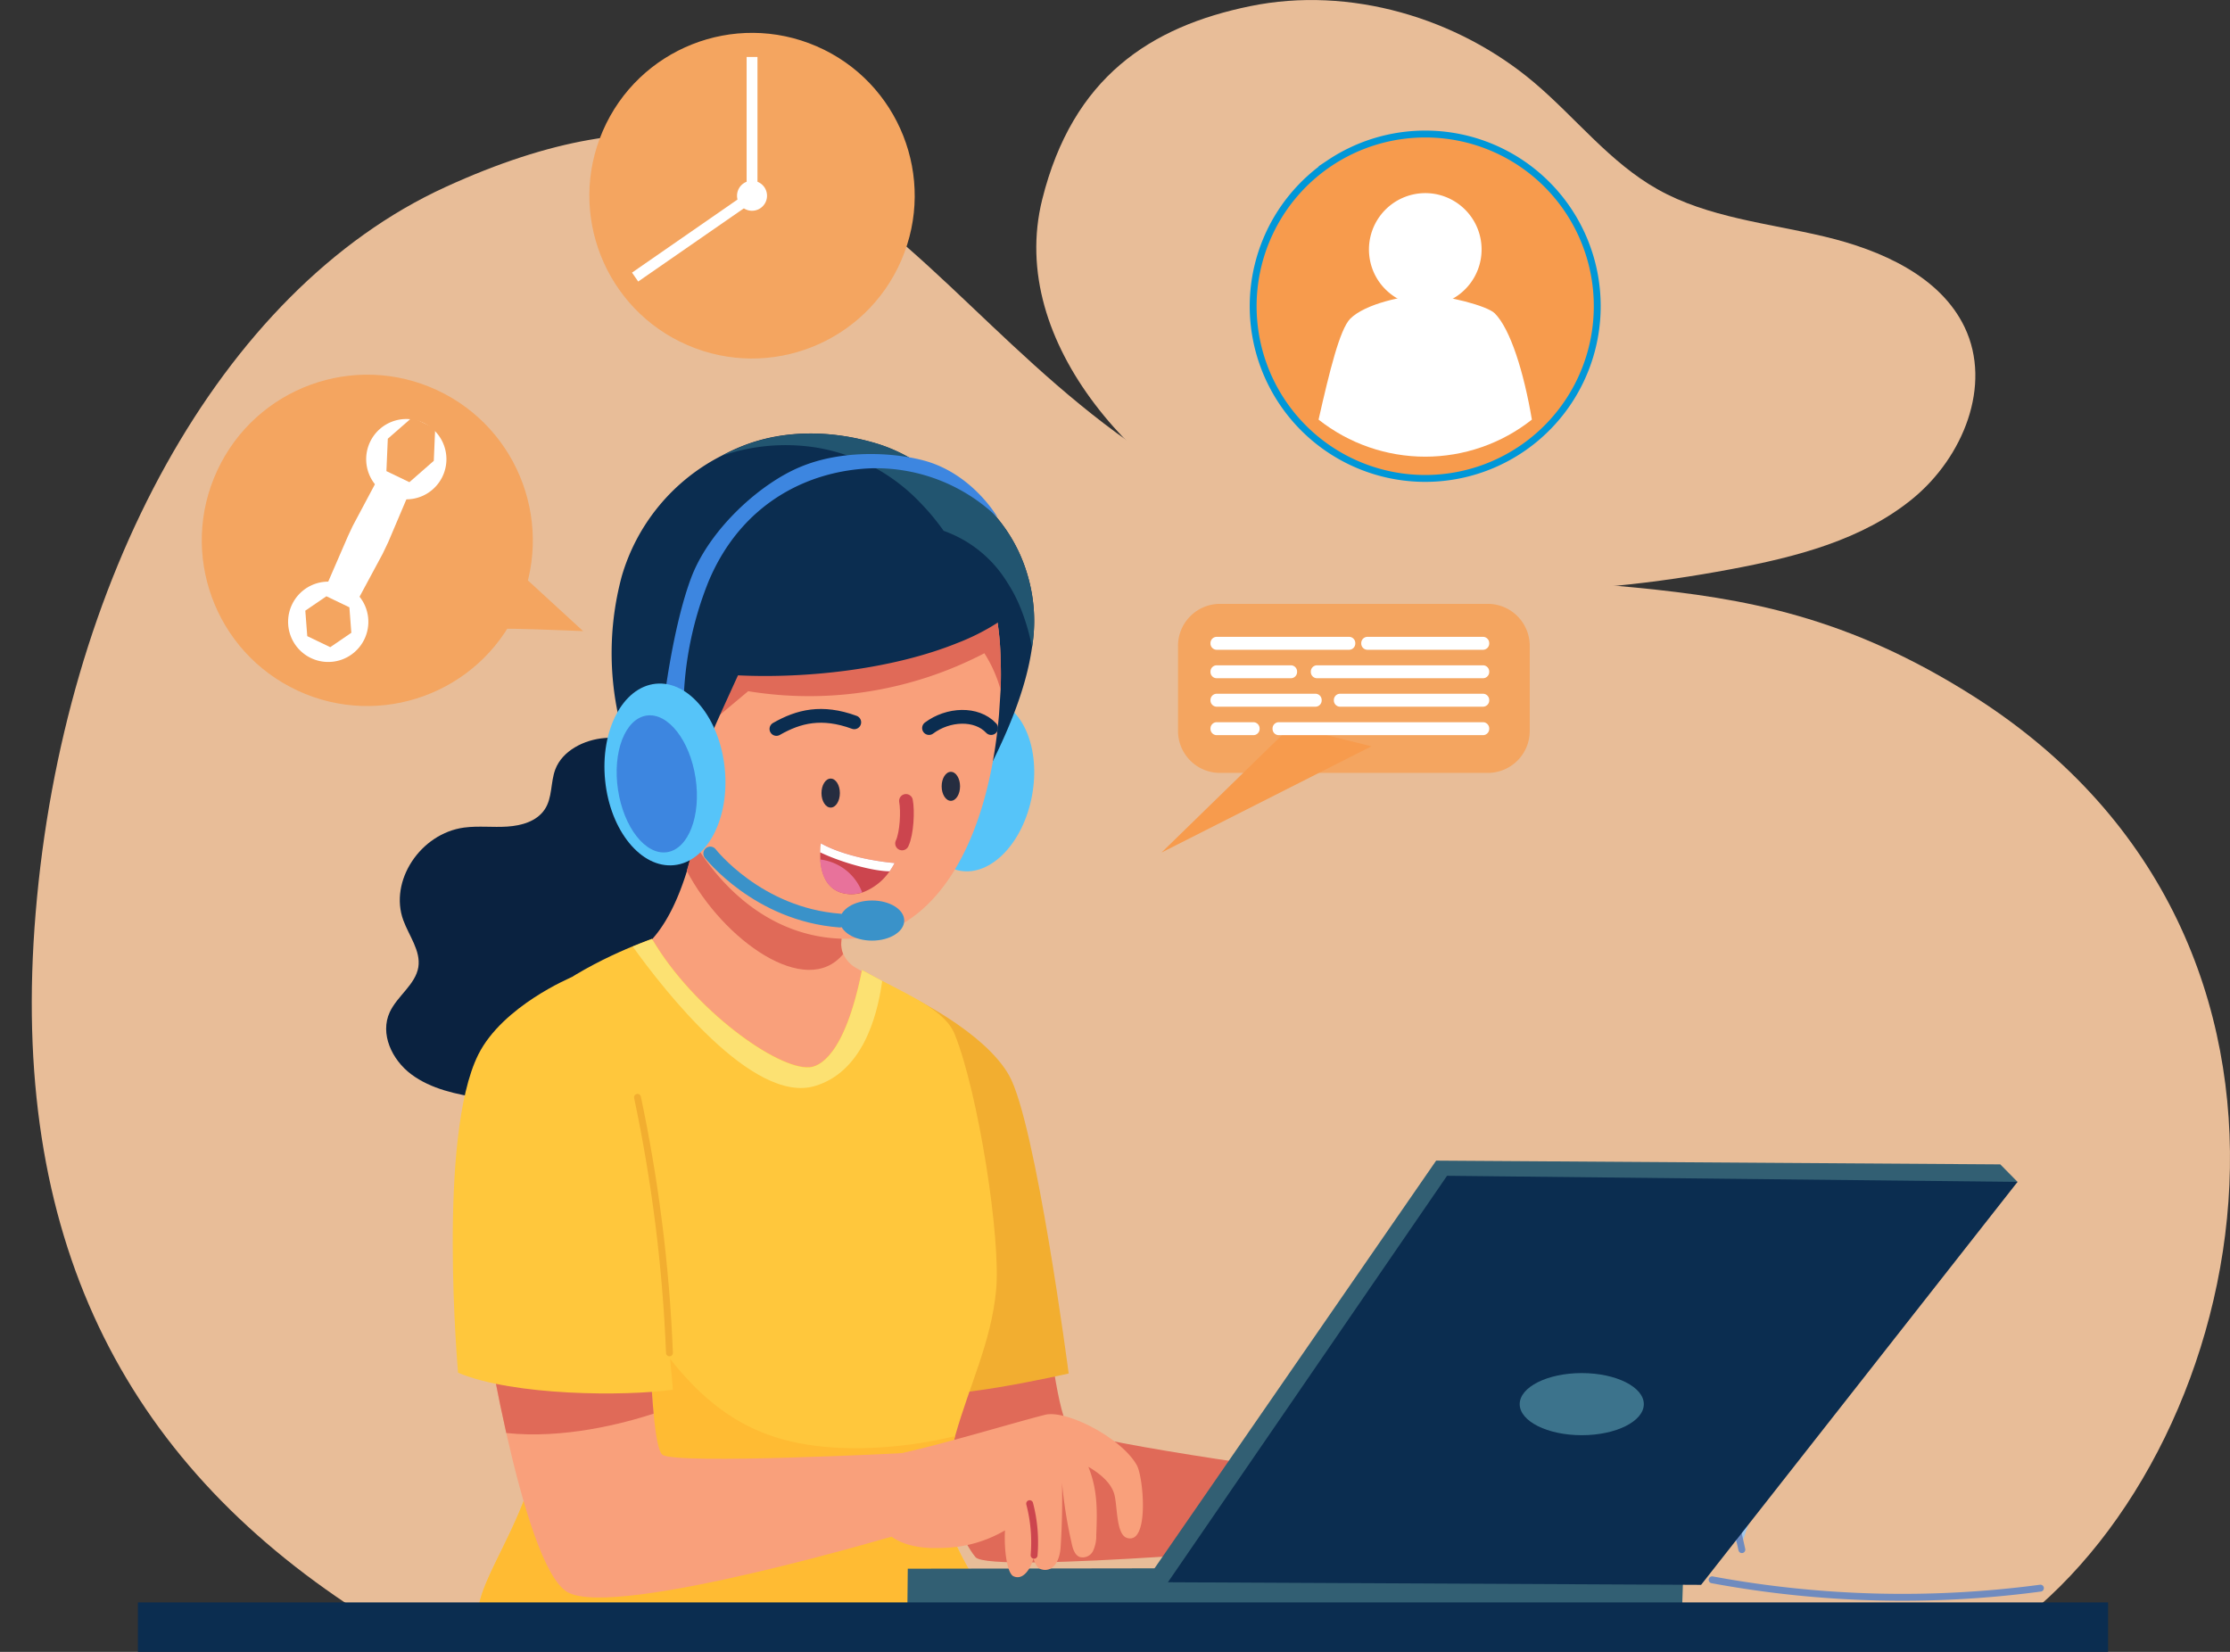 <svg xmlns="http://www.w3.org/2000/svg" width="324" height="240" fill="none" xmlns:v="https://vecta.io/nano"><rect width="100%" height="100%" fill="#333333" stroke="none"/><style><![CDATA[.B{stroke-miterlimit:10}.C{fill:#fff}.D{stroke-linecap:round}.E{fill:#f4a560}.F{fill:#e06a58}.G{fill:#f9a07b}.H{fill:#0b2d50}.I{stroke:#6f8bbf}.J{stroke-width:2}]]></style><g clip-path="url(#A)"><g fill="#e8bd98"><path d="M293.065 235.953c34.478-26.24 49.833-99-6.149-134.679-37.063-23.616-60.113-10.173-101.808-25.767-50.9-19.067-58.486-76.677-120.392-48.33C31.915 42.19 9.176 84.503 5.183 132.593c-3.935 47.095 12.741 79.409 46.82 101.492 80.027 3.437 160.214 2.819 241.062 1.868z"/><path d="M151.422 28.994c-5.205 20.928 14.136 41.645 34.507 50.234s43.735 7.572 65.558 3.473c9.438-1.766 19.101-4.251 26.419-10.26s11.558-16.444 7.551-24.873c-3.543-7.434-12.154-11.241-20.372-13.196s-16.93-2.754-24.248-6.867c-6.941-3.902-11.863-10.362-17.896-15.478C211.797 2.587 196.122-2.078 181.638.894s-25.787 10.311-30.216 28.1z"/></g><path d="M232.066 44.493c0 4.948-1.466 9.786-4.213 13.9a25 25 0 0 1-11.219 9.215c-4.568 1.893-9.594 2.388-14.443 1.422s-9.303-3.349-12.799-6.849a25.03 25.03 0 0 1-6.839-12.812c-.964-4.854-.467-9.884 1.426-14.456s5.098-8.478 9.209-11.227a24.98 24.98 0 0 1 13.889-4.213c3.283-.003 6.535.642 9.568 1.899a24.96 24.96 0 0 1 8.111 5.423c2.321 2.324 4.162 5.083 5.416 8.12s1.898 6.291 1.894 9.577z" fill="#f79b4d" stroke="#0097d8" class="B"/><g class="C"><path d="M208.083 44.376a8.19 8.19 0 0 0 7.118-9.131c-.554-4.489-4.639-7.678-9.124-7.124a8.19 8.19 0 0 0-7.117 9.131c.554 4.489 4.638 7.678 9.123 7.124z"/><path d="M222.57 60.966c-4.414 3.487-9.873 5.384-15.496 5.384s-11.083-1.897-15.497-5.384c1.597-7.041 3.071-13.08 4.596-14.657 2.178-2.18 7.906-3.423 10.89-3.423s9.002 1.526 10.113 2.638c2.265 2.267 4.218 8.509 5.394 15.441z"/></g><path d="M171.155 106.194V93.84c0-1.619.642-3.171 1.786-4.316s2.695-1.788 4.312-1.788h38.885a6.09 6.09 0 0 1 2.34.458c.743.305 1.418.755 1.986 1.322a6.1 6.1 0 0 1 1.328 1.983c.308.742.466 1.538.466 2.341v12.354c0 1.618-.642 3.171-1.786 4.316a6.1 6.1 0 0 1-4.312 1.787h-38.914a6.09 6.09 0 0 1-4.308-1.79c-1.142-1.144-1.783-2.696-1.783-4.313z" class="E"/><path d="M187.577 105.518l-18.818 18.348 30.5-15.434" fill="#f79b4d"/><g class="C"><path d="M175.874 93.499v-.065a.91.91 0 0 1 .908-.908h19.224a.91.91 0 0 1 .908.908v.065a.91.91 0 0 1-.908.908h-19.224a.91.91 0 0 1-.908-.908zm21.903 0v-.065a.91.91 0 0 1 .908-.908h16.778a.91.91 0 0 1 .907.908v.065c0 .241-.095.472-.266.642a.91.91 0 0 1-.641.266h-16.778a.91.91 0 0 1-.908-.908zm-7.325 4.135v-.065a.91.91 0 0 1 .908-.908h24.103a.91.91 0 0 1 .907.908v.065a.91.91 0 0 1-.907.908H191.36a.91.91 0 0 1-.908-.908zm-14.578 0v-.065a.91.91 0 0 1 .908-.908h10.766a.91.91 0 0 1 .908.908v.065a.91.91 0 0 1-.908.908h-10.766a.91.91 0 0 1-.908-.908zm17.925 4.134v-.065c0-.241.095-.472.266-.642a.91.91 0 0 1 .641-.267h20.757c.24 0 .471.096.641.267a.91.91 0 0 1 .266.642v.065c0 .241-.095.472-.266.642a.91.91 0 0 1-.641.267h-20.757c-.24 0-.471-.096-.641-.267a.91.91 0 0 1-.266-.642zm-17.925 0v-.065a.91.91 0 0 1 .266-.642c.17-.171.401-.267.642-.267h14.338c.241 0 .472.096.642.267a.91.91 0 0 1 .266.642v.065a.91.91 0 0 1-.266.642c-.17.171-.401.267-.642.267h-14.338c-.241 0-.472-.096-.642-.267a.91.91 0 0 1-.266-.642zm0 4.135v-.066a.91.91 0 0 1 .908-.908h5.321a.91.91 0 0 1 .908.908v.066a.91.91 0 0 1-.908.908h-5.321a.91.91 0 0 1-.908-.908zm9.017 0v-.066a.91.91 0 0 1 .907-.908h29.665a.91.91 0 0 1 .907.908v.066a.91.91 0 0 1-.907.908h-29.665a.91.91 0 0 1-.642-.266c-.17-.17-.265-.401-.265-.642z"/></g><path d="M75.167 88.661c5.602-12.051.382-26.366-11.658-31.973s-26.342-.383-31.944 11.669-.382 26.366 11.658 31.973 26.342.382 31.944-11.669z" class="E"/><path d="M49.621 95.848a5.84 5.84 0 0 0 3.569-7.439 5.83 5.83 0 0 0-7.432-3.572 5.84 5.84 0 0 0-3.569 7.439 5.83 5.83 0 0 0 7.432 3.572z" class="C"/><path d="M44.642 92.423l-.283-3.699 3.064-2.093 3.34 1.606.283 3.699-3.064 2.093-3.34-1.606z" class="E"/><path d="M60.995 72.21a5.84 5.84 0 0 0 3.527-7.459 5.83 5.83 0 0 0-7.452-3.531 5.84 5.84 0 0 0-3.527 7.459 5.83 5.83 0 0 0 7.452 3.53z" class="C"/><path d="M56.142 68.451l.203-4.709 3.543-3.096 3.34 1.606-.203 4.701-3.543 3.103-3.34-1.606z" class="E"/><path d="M51.735 87.635l-4.458-2.18 3.296-7.601.682-1.453 3.87-7.266 4.458 2.144-3.18 7.492-.813 1.7-3.855 7.165z" class="C"/><g class="E"><path d="M70.066 91.464c.864-.392 14.658.233 14.658.233l-9.946-9.134-4.712 8.901zm60.887-53.642c5.181-11.99-.329-25.913-12.308-31.099s-25.89.33-31.071 12.319.329 25.913 12.308 31.099 25.89-.33 31.071-12.319z"/></g><g class="C"><path d="M110.054 8.277h-1.575v19.867h1.575V8.277zm-18.227 31.33l.897 1.297 16.542-11.46-.897-1.297-16.541 11.46z"/><path d="M111.441 28.441c0 .431-.127.853-.367 1.211s-.579.638-.977.803-.836.208-1.258.124a2.18 2.18 0 0 1-1.116-.597c-.304-.305-.512-.693-.596-1.116a2.18 2.18 0 0 1 .926-2.238 2.18 2.18 0 0 1 2.751.271 2.18 2.18 0 0 1 .637 1.541z"/></g><g class="B D I"><path d="M206.772 199.206c-13.901 8.749-29.091 15.257-45.012 19.285m134.696 12.251a151.65 151.65 0 0 1-47.699-1.213"/></g><path d="M252.939 224.638c6.331-17.192 5.082-36.681-3.31-50.982a78.67 78.67 0 0 0-4.77 28.064c.152 10.82 3.782 19.285 8.08 22.918z" fill="#a2c7eb"/><path d="M249.904 177.878c-1.525 15.824-.454 31.792 3.173 47.269" class="B D I"/><path d="M67.918 189.585c-1.337-8.528-.654-17.252 1.994-25.467a55.11 55.11 0 0 1 13.252-21.831c1.416 17.577-3.928 35.482-15.246 47.298z" fill="#a2c7eb"/><path d="M80.477 149.183c-1.46 14.45-5.877 28.445-12.974 41.114" class="B D I"/><path d="M152.141 191.939s1.59 14.584 3.369 15.754c3.18 2.1 39.988 6.954 39.988 6.954l-1.205 9.585s-50.414 4.534-52.556 2.012c-3.717-4.36-10.251-25.476-10.251-25.476l20.655-8.829z" class="F"/><path d="M127.834 154.385l4.073-9.788s11.05 5.196 14.695 11.627c3.898 6.859 8.668 43.33 8.668 43.33s-19.508 4.498-23.094 2.587-4.342-47.756-4.342-47.756z" fill="#f2ae30"/><path d="M96.813 108.955c-2.853-1.047-5.873-1.962-8.93-1.73s-6.178 1.875-7.195 4.542c-.726 1.904-.399 4.149-1.568 5.864s-3.34 2.325-5.416 2.463-4.182-.13-6.251.139c-6.389.85-10.948 7.797-8.85 13.486.835 2.267 2.548 4.433 2.178 6.795-.414 2.528-3.064 4.192-4.153 6.539-1.452 3.125.283 6.911 3.136 9.04s6.534 2.907 10.164 3.466c4.959.727 10.077 1.09 14.977.044s9.583-3.634 12.117-7.674c1.125-1.787 1.808-3.807 3.115-5.486 2.7-3.466 7.485-4.81 11.253-7.267 4.116-2.695 7.136-7.942 4.711-12.048-2.337-3.945-8.421-4.825-10.89-8.719-1.009-1.606-1.248-3.517-1.902-5.269s-2.294-2.637-6.498-4.185z" fill="#0a2240"/><path d="M113.438 157.357c.726.829 1.568 1.737 2.744 1.817s2.28-.792 3.078-1.642a31.25 31.25 0 0 0 7.986-15.26l-2.904-1.664c-.795-.459-1.427-1.155-1.807-1.991a3.82 3.82 0 0 1-.269-1.875 53.62 53.62 0 0 1 3.013-14.053c-9.104-2.057-17.693-4.498-22.63-8.626-.602 2.544-1.314 7.521-2.831 12.455-1.619 5.225-4.145 10.391-8.429 12.615a90.33 90.33 0 0 1 22.049 18.224z" class="G"/><path d="M122.23 136.749c-.07.638.023 1.283.268 1.875-5.387 6.54-17.424-2.005-22.716-12.099 1.517-4.934 2.229-9.911 2.831-12.455 4.93 4.128 13.526 6.54 22.63 8.626-1.631 4.528-2.645 9.255-3.013 14.053z" class="F"/><path d="M137.229 215.81c-1.191 7.891 7.318 16.386 7.528 20.6-18.07 0-55.902 1.105-75.199-1.518-.878-4.869 8.639-15.82 8.639-26.632 0-1.454-.058-3.001-.174-4.687-.305-4.825-1.016-10.566-1.808-16.452-2.178-15.79-5.009-32.699-2.904-36.18 4.138-6.823 13.794-11.459 18.615-13.45 1.648-.683 2.722-1.054 2.802-1.098 6.018 10.275 18.266 19.039 22.891 18.646 1.285-.101 5.082-1.453 7.615-14.126.98.56 1.961 1.076 2.904 1.577 4.785 2.492 9.271 4.549 10.564 7.753 3.412 8.437 6.759 29.706 6.018 37.271s-3.775 13.457-5.953 21.138c-.501 1.795-.958 3.699-1.329 5.748-.065.436-.123.915-.21 1.41z" fill="#ffc73c"/><path d="M144.757 236.41c-18.07 0-55.902 1.105-75.199-1.518-.878-4.869 8.639-15.82 8.639-26.632 0-1.454-.058-3.001-.174-4.687-.305-4.825-1.016-10.566-1.808-16.452 3.419 3.634 8.407-11.626 10.614-7.179 11.943 24.125 21.359 30.469 37.752 30.469a62.85 62.85 0 0 0 14.186-1.759c-.501 1.795-.958 3.699-1.329 5.748-.087.484-.167.969-.239 1.453-1.162 7.841 7.376 16.335 7.557 20.557z" fill="#fb3"/><path d="M128.176 142.526c-.777 5.646-3.079 13.255-9.772 15.26-9.046 2.711-22.136-14.206-26.47-20.259 1.648-.683 2.722-1.054 2.802-1.097 6.019 10.275 18.266 19.038 22.891 18.646 1.285-.102 5.082-1.454 7.616-14.127l2.933 1.577z" fill="#fce172"/><g fill="#325f73"><path d="M131.892 227.916l-.065 6.3 112.53.676.233-7.143-112.698.167z"/><path d="M293.131 171.716l-2.505-2.543-81.966-.545-41.12 59.528 2.149 1.729 123.442-58.169z"/></g><path d="M210.243 170.83l-40.555 59.055 77.465.378 45.978-58.547-82.888-.886z" class="H"/><path d="M229.816 208.521c4.98 0 9.017-2.02 9.017-4.512s-4.037-4.513-9.017-4.513-9.017 2.021-9.017 4.513 4.037 4.512 9.017 4.512z" fill="#3c738c"/><path d="M149.943 115.607c1.278-6.861-1.351-13.106-5.872-13.95s-9.222 4.034-10.5 10.895 1.351 13.106 5.873 13.95 9.222-4.034 10.499-10.895z" fill="#56c4f9"/><path d="M149.941 94.058c-.842 5.973-3.507 12.557-7.391 19.831-1.365-5.959-2.236-13.218-3.441-20.477s-2.788-14.533-5.496-20.492c-.588-1.283-1.252-2.531-1.989-3.735a13.24 13.24 0 0 1 4.777.429 15.97 15.97 0 0 1 6.534 3.568c3.023 2.831 5.224 6.43 6.367 10.413a23.38 23.38 0 0 1 .639 10.464z" class="H"/><path d="M145.382 100.235l-.232 3.568c-1.656 19.329-9.765 32.59-22.172 32.59-17.519 0-28.873-19.663-28.873-38.927 0-19.002 11.617-32.758 25.243-31.166 7.848.901 13.583 3.51 17.656 7.332a24.1 24.1 0 0 1 5.968 9.112 39.9 39.9 0 0 1 2.403 13.124v.044c.072 1.41.058 2.848.007 4.324z" class="G"/><path d="M145.382 100.235c-.515-1.884-1.31-3.68-2.36-5.326a55.08 55.08 0 0 1-34.318 5.515l-6.578 5.501c.044-8.793.167-14.744 3.594-19.002 3.216-3.997 8.582-5.501 13.664-6.155a63.14 63.14 0 0 1 17.242.109 17.42 17.42 0 0 1 6.353 1.882 39.9 39.9 0 0 1 2.403 13.123v.044c.065 1.395.05 2.834 0 4.309z" class="F"/><path d="M147.908 88.332a32.36 32.36 0 0 1-8.799 5.087c-9.627 3.888-22.136 5.174-31.886 4.702-4.792 10.537-6.73 14.316-7.986 23.508-4.683-4.397-8.494-12.448-9.627-18.777-1.198-6.349-.95-12.886.726-19.126a28.61 28.61 0 0 1 5.465-10.293 28.58 28.58 0 0 1 9.113-7.256 27.41 27.41 0 0 1 3.137-1.453c6.178-2.391 13.14-2.18 19.478-.233a23.23 23.23 0 0 1 8.814 5.13c4.944 4.469 7.986 10.522 9.975 15.056.675 1.388 1.162 2.623 1.59 3.655z" class="H"/><path d="M149.941 94.058c-.388-2.107-1.004-4.166-1.837-6.14a21.12 21.12 0 0 0-1.727-3.248 17.8 17.8 0 0 0-9.271-7.543c-1.049-1.483-2.214-2.881-3.485-4.178-4.016-4.193-9.281-6.972-15.007-7.921-4.571-.726-9.251-.327-13.634 1.163 1.014-.55 2.061-1.035 3.136-1.453 6.179-2.391 13.141-2.18 19.479-.232 3.281 1.036 6.291 2.788 8.814 5.13a15.97 15.97 0 0 1 6.534 3.568c3.023 2.832 5.223 6.43 6.367 10.413a23.5 23.5 0 0 1 .631 10.442z" fill="#225570"/><g class="B D J"><g stroke="#0b2d50"><path d="M112.806 105.91c3.238-1.853 6.6-2.688 11.311-.966m10.861.835c2.773-2.071 6.883-2.281 9.024 0"/></g><path d="M131.631 116.367c.283 1.453.131 4.716-.566 6.176" stroke="#cc454e"/></g><g fill="#262d40"><path d="M120.69 117.333c.738 0 1.336-.943 1.336-2.107s-.598-2.107-1.336-2.107-1.336.943-1.336 2.107.599 2.107 1.336 2.107zm17.461-.981c.738 0 1.336-.943 1.336-2.107s-.598-2.107-1.336-2.107-1.336.943-1.336 2.107.598 2.107 1.336 2.107z"/></g><path d="M129.976 125.392a10.22 10.22 0 0 1-.726 1.199 8.3 8.3 0 0 1-3.942 3.074 5.15 5.15 0 0 1-2.534.167c-2.73-.487-3.449-3.009-3.579-4.949-.018-.348-.018-.698 0-1.046.005-.438.039-.875.101-1.308 4.284 2.398 10.68 2.863 10.68 2.863z" fill="#cc454e"/><path d="M129.976 125.392a10.22 10.22 0 0 1-.726 1.199c-2.221 0-6.766-1.17-10.084-2.754.005-.438.039-.875.102-1.308 4.312 2.398 10.708 2.863 10.708 2.863z" class="C"/><path d="M125.264 129.657c-.817.267-1.688.324-2.533.167-2.73-.486-3.449-3.008-3.58-4.948a7.42 7.42 0 0 1 3.729 1.529c1.079.844 1.904 1.969 2.384 3.252z" fill="#e8729b"/><path d="M99.31 102.56a50.26 50.26 0 0 1 3.63-18.064c4.726-11.299 14.36-16.132 23.704-16.459 3.374-.08 6.73.512 9.873 1.742s6.011 3.073 8.437 5.422c0 0-3.667-6.475-10.891-8.335-4.748-1.221-11.913-1.453-17.663.923-5.924 2.405-13.308 9.083-15.972 16.139s-3.964 18.043-3.964 18.043l2.846.588z" fill="#3d86e0"/><path d="M97.941 125.7c4.799-.485 8.094-6.779 7.359-14.058s-5.22-12.786-10.02-12.3-8.094 6.779-7.359 14.058 5.22 12.786 10.02 12.301z" fill="#56c4f9"/><path d="M96.916 123.815c3.113-.469 4.969-5.291 4.145-10.772s-4.013-9.544-7.126-9.076-4.968 5.291-4.145 10.772 4.014 9.544 7.126 9.076z" fill="#3d86e0"/><path d="M126.702 136.662c2.582 0 4.675-1.304 4.675-2.914s-2.093-2.914-4.675-2.914-4.676 1.305-4.676 2.914 2.094 2.914 4.676 2.914z" fill="#3a92c9"/><path d="M103.194 124.004s6.868 8.836 18.811 9.744" stroke="#3a92c9" class="B D J"/><path d="M131.827 211.094l-.45 11.626s-41.977 12.586-48.918 8.604c-3.383-1.948-6.534-12.659-8.901-23.115-2.468-10.987-4.051-21.684-4.051-21.684l24.611-4.825s0 15.02.849 23.704c.298 3.234.726 5.588 1.3 5.973 2.171 1.432 35.559-.283 35.559-.283z" class="G"/><path d="M94.968 205.389c-4.472 1.454-13.068 3.699-21.41 2.813-2.468-10.988-4.051-21.684-4.051-21.684l24.611-4.825s.015 15.013.849 23.696z" class="F"/><path d="M130.629 211.21c6.244-1.337 16.815-4.549 21.2-5.653 3.114-.785 11.224 3.415 13.365 7.375.937 1.73 1.823 11.525-1.452 10.515-1.626-.509-1.357-4.709-1.865-6.424-.414-1.395-1.736-2.747-3.747-3.909 1.343 3.35 1.293 6.271 1.147 9.89a5.13 5.13 0 0 1-.464 2.325 1.67 1.67 0 0 1-.82.797c-.359.161-.763.19-1.14.082-.726-.305-.995-1.228-1.162-2.035a66.2 66.2 0 0 1-1.387-8.719c.058 3.102 0 6.212-.203 9.308-.145 2.369-1.321 3.67-2.766 3.255-.646-.181-.908-.777-1.183-1.562-.436 1.519-1.525 3.197-2.904 2.558-.857-.385-1.387-3.481-1.235-6.663a18.62 18.62 0 0 1-9.263 2.55c-3.151.145-6.375-.443-8.27-2.587a55.88 55.88 0 0 1 2.149-11.103z" class="G"/><path d="M150.246 225.961a22.23 22.23 0 0 0-.646-7.492" stroke="#cc454e" class="B D"/><path d="M91.353 157.328c-1.786-5.035-8.327-15.339-8.327-15.339s-9.982 4.156-13.525 11.212c-5.997 11.946-2.948 46.244-2.948 46.244 8.08 3.387 24.299 3.437 31.218 2.464-.014 0-2.839-34.516-6.418-44.581z" fill="#ffc73c"/><path d="M92.623 159.436c2.589 12.222 4.143 24.641 4.646 37.124" stroke="#f2ae30" class="B D"/><path d="M306.286 232.813H20.038V240h286.248v-7.187z" class="H"/></g><defs><clipPath id="A"><path d="M0 0h324v240H0z" class="C"/></clipPath></defs></svg>